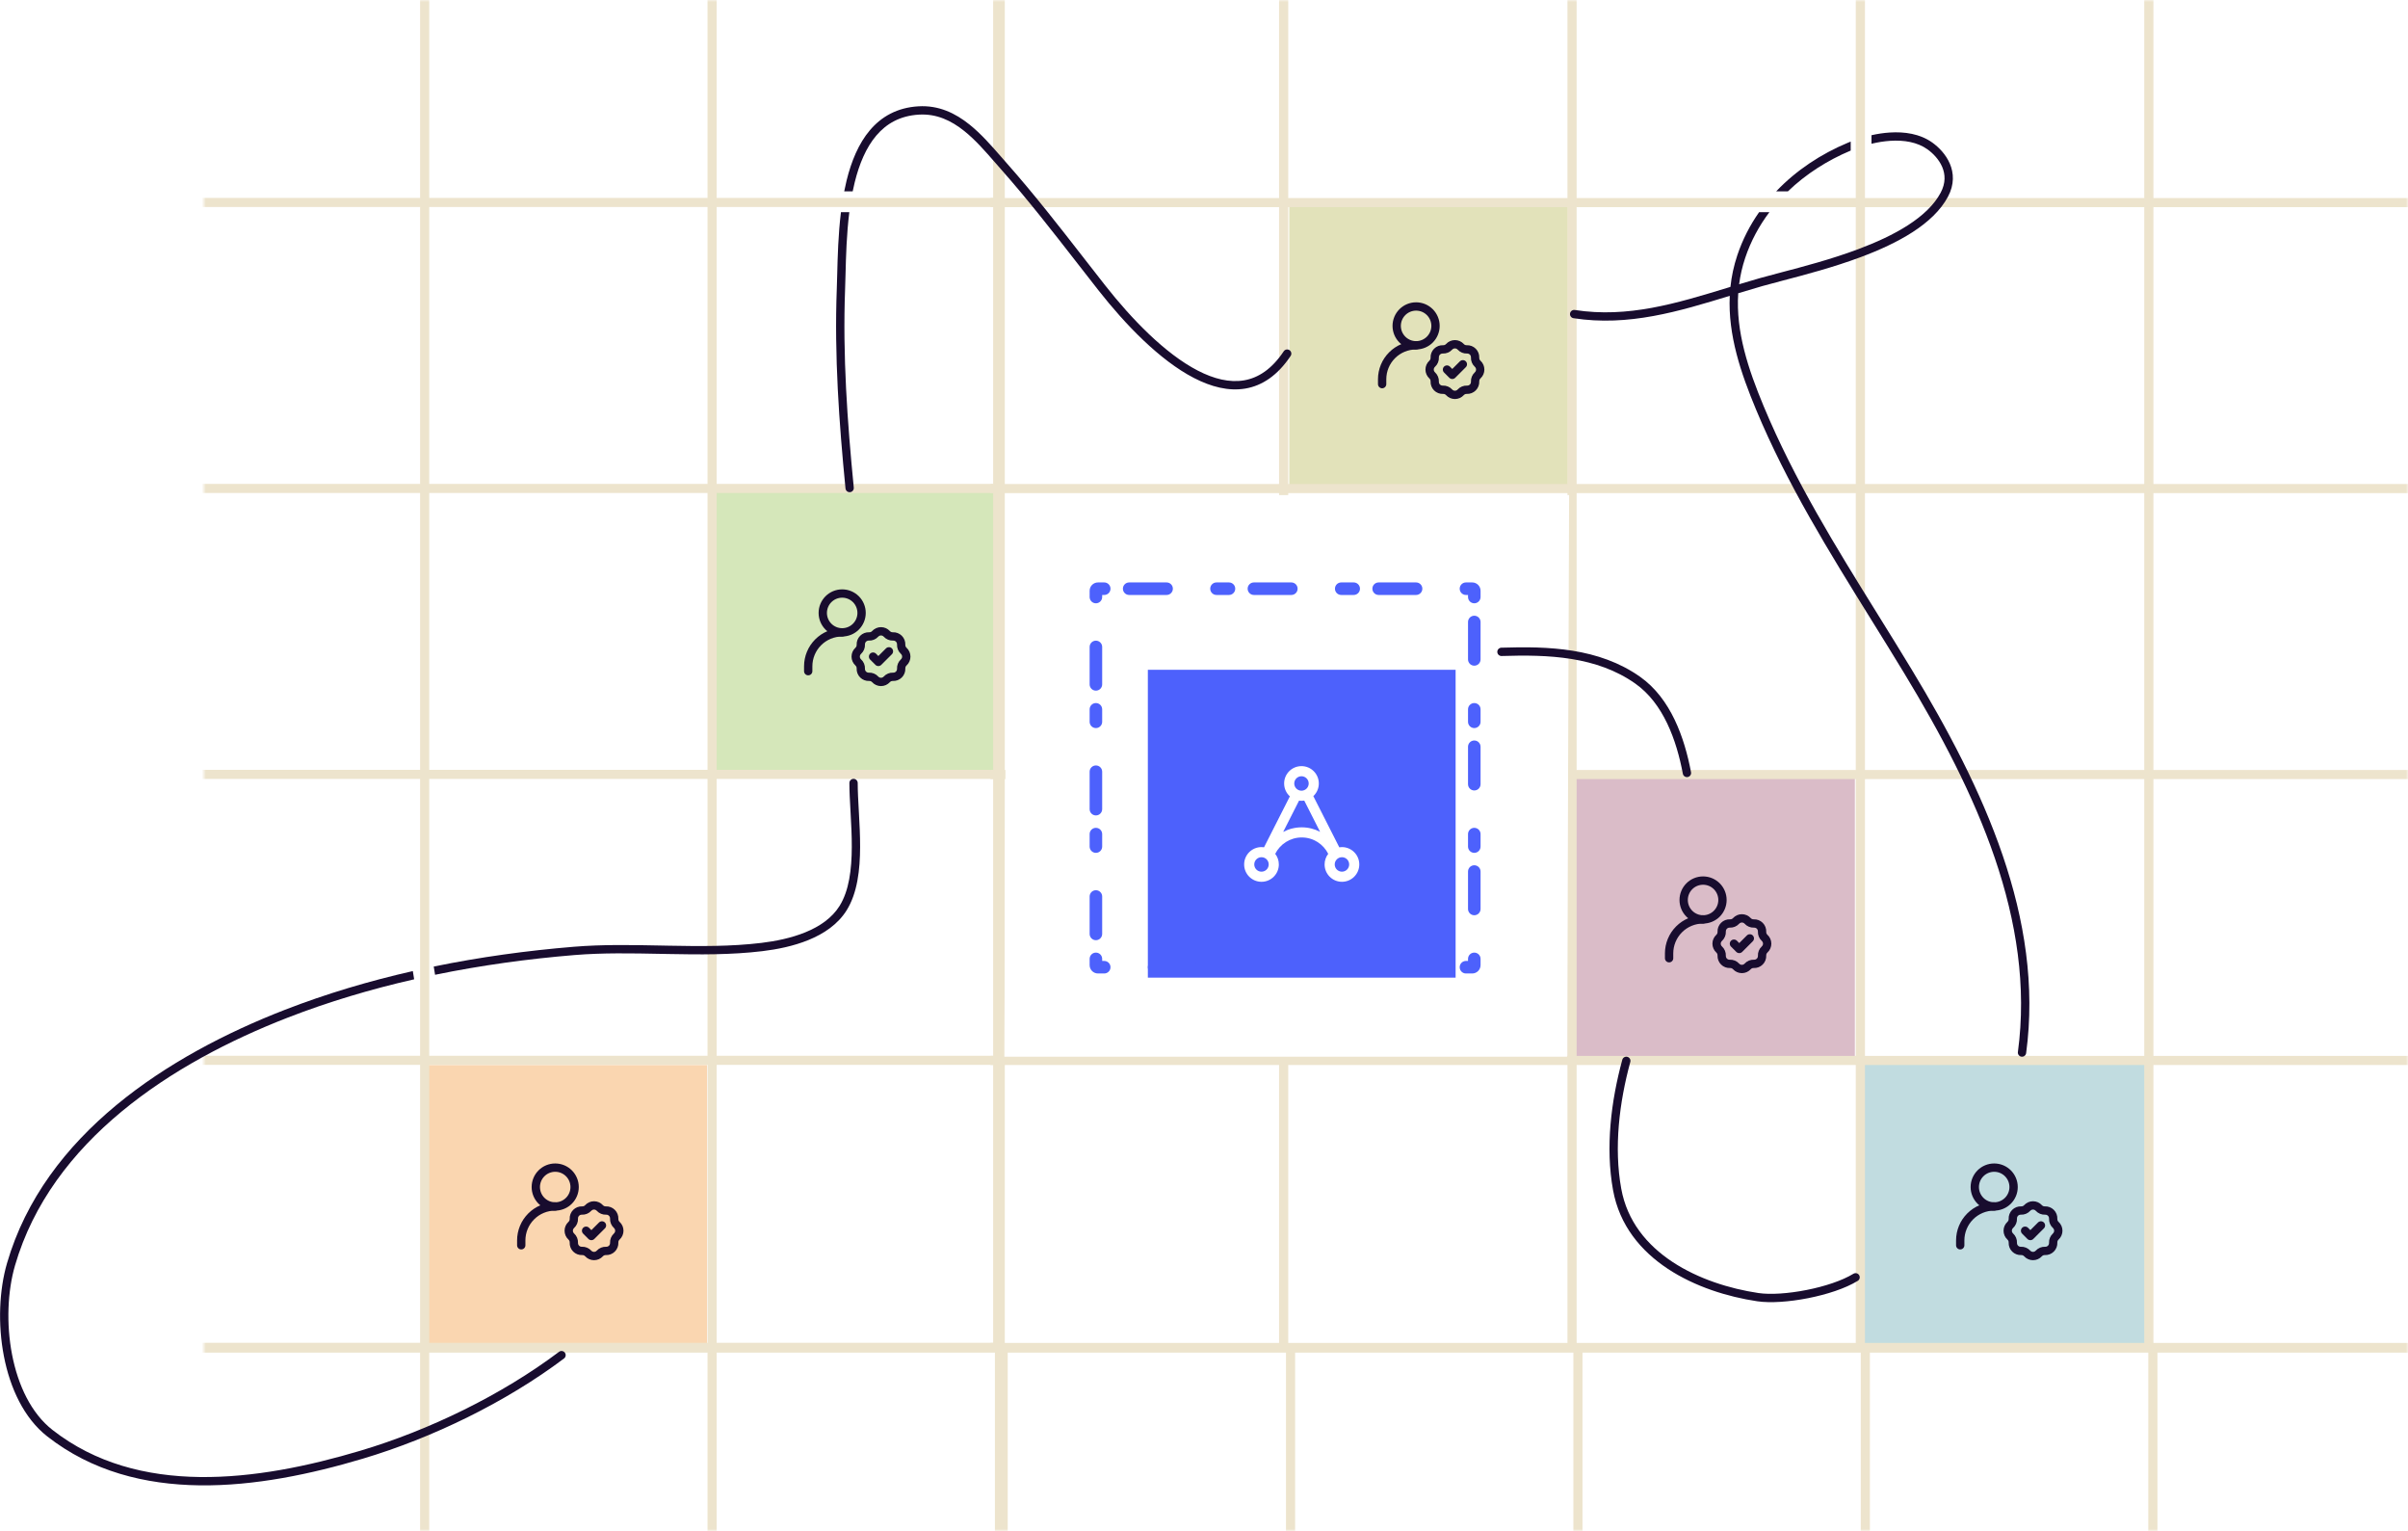 <svg width="579" height="368" viewBox="0 0 579 368" fill="none" xmlns="http://www.w3.org/2000/svg">
<rect x="172" y="118" width="68" height="68" fill="#D5E7BA"/>
<rect x="310" y="48" width="67" height="70" fill="#E2E2BA"/>
<rect x="448" y="255" width="69" height="69" fill="#C1DCE0"/>
<rect x="377" y="187" width="69" height="68" fill="#DABCC8"/>
<rect x="103" y="256" width="67" height="67" fill="#FAD6B0"/>
<mask id="mask0_2172_73083" style="mask-type:alpha" maskUnits="userSpaceOnUse" x="49" y="0" width="530" height="368">
<rect x="579" width="368" height="530" rx="6" transform="rotate(90 579 0)" fill="#E0F0EE"/>
</mask>
<g mask="url(#mask0_2172_73083)">
<rect x="240.11" y="873.796" width="549.872" height="2.198" transform="rotate(-90 240.11 873.796)" fill="#EDE4CD"/>
<rect x="309.212" y="873.796" width="549.872" height="2.198" transform="rotate(-90 309.212 873.796)" fill="#EDE4CD"/>
<rect x="378.313" y="873.796" width="549.872" height="2.198" transform="rotate(-90 378.313 873.796)" fill="#EDE4CD"/>
<rect x="447.415" y="873.796" width="549.872" height="2.198" transform="rotate(-90 447.415 873.796)" fill="#EDE4CD"/>
<rect x="516.552" y="873.796" width="549.872" height="2.198" transform="rotate(-90 516.552 873.796)" fill="#EDE4CD"/>
<rect x="240.11" y="322.949" width="553.849" height="2.186" fill="#EDE4CD"/>
<rect x="307.549" y="323.527" width="549.872" height="2.205" transform="rotate(-90 307.549 323.527)" fill="#EDE4CD"/>
<rect x="376.893" y="323.527" width="549.872" height="2.205" transform="rotate(-90 376.893 323.527)" fill="#EDE4CD"/>
<rect x="446.22" y="323.519" width="549.872" height="2.205" transform="rotate(-90 446.22 323.519)" fill="#EDE4CD"/>
<rect x="515.582" y="323.519" width="549.872" height="2.205" transform="rotate(-90 515.582 323.519)" fill="#EDE4CD"/>
<rect x="238.176" y="47.603" width="555.734" height="2.186" fill="#EDE4CD"/>
<rect x="238.176" y="116.345" width="555.734" height="2.186" fill="#EDE4CD"/>
<rect x="238.176" y="185.082" width="555.734" height="2.186" fill="#EDE4CD"/>
<rect x="238.176" y="253.81" width="555.734" height="2.186" fill="#EDE4CD"/>
<path d="M238.176 322.803L795.137 322.804L795.137 324.198L238.176 324.198L238.176 322.803Z" fill="#EDE4CD"/>
<rect x="101.011" y="873.796" width="549.872" height="2.198" transform="rotate(-90 101.011 873.796)" fill="#EDE4CD"/>
<rect x="170.122" y="873.792" width="549.872" height="2.198" transform="rotate(-90 170.122 873.792)" fill="#EDE4CD"/>
<rect x="239.223" y="873.796" width="549.872" height="2.198" transform="rotate(-90 239.223 873.796)" fill="#EDE4CD"/>
<rect x="-313.643" y="322.949" width="553.849" height="2.186" fill="#EDE4CD"/>
<rect x="101.011" y="323.502" width="549.872" height="2.198" transform="rotate(-90 101.011 323.502)" fill="#EDE4CD"/>
<rect x="170.122" y="323.493" width="549.872" height="2.198" transform="rotate(-90 170.122 323.493)" fill="#EDE4CD"/>
<rect x="238.8" y="324.164" width="550.836" height="2.804" transform="rotate(-90 238.8 324.164)" fill="#EDE4CD"/>
<rect x="-313.643" y="47.572" width="553.849" height="2.186" fill="#EDE4CD"/>
<rect x="-313.643" y="116.313" width="553.849" height="2.186" fill="#EDE4CD"/>
<rect x="-313.643" y="185.05" width="553.849" height="2.186" fill="#EDE4CD"/>
<rect x="-313.643" y="253.778" width="553.849" height="2.186" fill="#EDE4CD"/>
<path d="M-313.643 322.771L241.428 322.772L241.428 324.166L-313.643 324.166L-313.643 322.771Z" fill="#EDE4CD"/>
</g>
<path d="M242 119.005L377.291 119.004L376.791 254.004L241.5 254.004L242 119.005Z" fill="white"/>
<path d="M125.333 299.333V298.167C125.333 296.001 126.194 293.924 127.725 292.392C129.257 290.86 131.334 290 133.5 290V290" stroke="#180C2E" stroke-width="2" stroke-linecap="round" stroke-linejoin="round"/>
<path d="M141.438 290.365C141.615 290.171 141.83 290.016 142.071 289.91C142.311 289.804 142.571 289.749 142.833 289.749C143.096 289.749 143.356 289.804 143.596 289.91C143.836 290.016 144.052 290.171 144.229 290.365V290.365C144.608 290.782 145.15 291.007 145.713 290.98C145.975 290.968 146.237 291.011 146.482 291.105C146.727 291.2 146.95 291.345 147.136 291.531C147.322 291.717 147.467 291.939 147.561 292.184C147.656 292.43 147.699 292.692 147.687 292.954V292.954C147.66 293.515 147.885 294.059 148.3 294.438C149.123 295.187 149.123 296.48 148.3 297.229C147.885 297.608 147.66 298.151 147.687 298.713C147.699 298.975 147.656 299.238 147.561 299.483C147.467 299.728 147.322 299.95 147.136 300.136C146.95 300.322 146.727 300.467 146.482 300.562C146.237 300.657 145.975 300.699 145.713 300.687V300.687C145.435 300.674 145.159 300.722 144.902 300.828C144.646 300.934 144.416 301.095 144.229 301.301C144.052 301.495 143.836 301.65 143.596 301.756C143.356 301.862 143.096 301.917 142.833 301.917C142.571 301.917 142.311 301.862 142.071 301.756C141.83 301.65 141.615 301.495 141.438 301.301V301.301C141.251 301.095 141.021 300.934 140.764 300.828C140.508 300.722 140.231 300.674 139.954 300.687V300.687C139.691 300.699 139.429 300.657 139.184 300.562C138.939 300.467 138.717 300.322 138.531 300.136C138.345 299.95 138.2 299.728 138.105 299.483C138.01 299.238 137.968 298.975 137.98 298.713V298.713C137.993 298.435 137.945 298.159 137.838 297.902C137.732 297.646 137.57 297.416 137.365 297.229V297.229C137.171 297.052 137.016 296.836 136.91 296.596C136.804 296.356 136.749 296.096 136.749 295.834C136.749 295.571 136.804 295.311 136.91 295.071C137.016 294.831 137.171 294.615 137.365 294.438V294.438C137.782 294.059 138.007 293.517 137.98 292.954C137.968 292.692 138.01 292.43 138.105 292.184C138.2 291.939 138.345 291.717 138.531 291.531C138.717 291.345 138.939 291.2 139.184 291.105C139.429 291.011 139.691 290.968 139.954 290.98V290.98C140.515 291.007 141.059 290.782 141.438 290.365V290.365Z" stroke="#180C2E" stroke-width="2"/>
<path d="M140.925 295.833L142.196 297.105L144.742 294.562M133.5 290C134.738 290 135.925 289.508 136.8 288.633C137.675 287.758 138.167 286.571 138.167 285.333C138.167 284.095 137.675 282.909 136.8 282.033C135.925 281.158 134.738 280.667 133.5 280.667C132.262 280.667 131.075 281.158 130.2 282.033C129.325 282.909 128.833 284.095 128.833 285.333C128.833 286.571 129.325 287.758 130.2 288.633C131.075 289.508 132.262 290 133.5 290V290Z" stroke="#180C2E" stroke-width="2" stroke-linecap="round" stroke-linejoin="round"/>
<path d="M194.333 161.333V160.167C194.333 158.001 195.194 155.924 196.725 154.392C198.257 152.86 200.334 152 202.5 152V152" stroke="#180C2E" stroke-width="2" stroke-linecap="round" stroke-linejoin="round"/>
<path d="M210.438 152.365C210.615 152.171 210.83 152.016 211.071 151.91C211.311 151.804 211.571 151.749 211.833 151.749C212.096 151.749 212.356 151.804 212.596 151.91C212.836 152.016 213.052 152.171 213.229 152.365V152.365C213.608 152.782 214.15 153.007 214.713 152.98C214.975 152.968 215.237 153.011 215.482 153.105C215.727 153.2 215.95 153.345 216.136 153.531C216.322 153.717 216.467 153.939 216.561 154.184C216.656 154.43 216.699 154.692 216.687 154.954V154.954C216.66 155.515 216.885 156.059 217.3 156.438C218.123 157.187 218.123 158.48 217.3 159.229C216.885 159.608 216.66 160.151 216.687 160.713C216.699 160.975 216.656 161.238 216.561 161.483C216.467 161.728 216.322 161.95 216.136 162.136C215.95 162.322 215.727 162.467 215.482 162.562C215.237 162.657 214.975 162.699 214.713 162.687V162.687C214.435 162.674 214.159 162.722 213.902 162.828C213.646 162.934 213.416 163.095 213.229 163.301C213.052 163.495 212.836 163.65 212.596 163.756C212.356 163.862 212.096 163.917 211.833 163.917C211.571 163.917 211.311 163.862 211.071 163.756C210.83 163.65 210.615 163.495 210.438 163.301V163.301C210.251 163.095 210.021 162.934 209.764 162.828C209.508 162.722 209.231 162.674 208.954 162.687V162.687C208.691 162.699 208.429 162.657 208.184 162.562C207.939 162.467 207.717 162.322 207.531 162.136C207.345 161.95 207.2 161.728 207.105 161.483C207.01 161.238 206.968 160.975 206.98 160.713V160.713C206.993 160.435 206.945 160.159 206.838 159.902C206.732 159.646 206.57 159.416 206.365 159.229V159.229C206.171 159.052 206.016 158.836 205.91 158.596C205.804 158.356 205.749 158.096 205.749 157.834C205.749 157.571 205.804 157.311 205.91 157.071C206.016 156.831 206.171 156.615 206.365 156.438V156.438C206.782 156.059 207.007 155.517 206.98 154.954C206.968 154.692 207.01 154.43 207.105 154.184C207.2 153.939 207.345 153.717 207.531 153.531C207.717 153.345 207.939 153.2 208.184 153.105C208.429 153.011 208.691 152.968 208.954 152.98V152.98C209.515 153.007 210.059 152.782 210.438 152.365V152.365Z" stroke="#180C2E" stroke-width="2"/>
<path d="M209.925 157.833L211.196 159.105L213.742 156.562M202.5 152C203.738 152 204.925 151.508 205.8 150.633C206.675 149.758 207.167 148.571 207.167 147.333C207.167 146.095 206.675 144.909 205.8 144.033C204.925 143.158 203.738 142.667 202.5 142.667C201.262 142.667 200.075 143.158 199.2 144.033C198.325 144.909 197.833 146.095 197.833 147.333C197.833 148.571 198.325 149.758 199.2 150.633C200.075 151.508 201.262 152 202.5 152V152Z" stroke="#180C2E" stroke-width="2" stroke-linecap="round" stroke-linejoin="round"/>
<path d="M332.333 92.333V91.167C332.333 89.001 333.194 86.924 334.725 85.392C336.257 83.86 338.334 83 340.5 83V83" stroke="#180C2E" stroke-width="2" stroke-linecap="round" stroke-linejoin="round"/>
<path d="M348.438 83.365C348.615 83.171 348.83 83.016 349.071 82.91C349.311 82.804 349.571 82.749 349.833 82.749C350.096 82.749 350.356 82.804 350.596 82.91C350.836 83.016 351.052 83.171 351.229 83.365V83.365C351.608 83.782 352.15 84.007 352.713 83.98C352.975 83.968 353.237 84.01 353.482 84.105C353.727 84.2 353.95 84.345 354.136 84.531C354.322 84.717 354.467 84.939 354.561 85.184C354.656 85.43 354.699 85.692 354.687 85.954V85.954C354.66 86.515 354.885 87.059 355.3 87.438C356.123 88.187 356.123 89.48 355.3 90.229C354.885 90.608 354.66 91.15 354.687 91.713C354.699 91.975 354.656 92.237 354.561 92.483C354.467 92.728 354.322 92.95 354.136 93.136C353.95 93.322 353.727 93.467 353.482 93.562C353.237 93.656 352.975 93.699 352.713 93.687V93.687C352.435 93.674 352.159 93.722 351.902 93.828C351.646 93.934 351.416 94.095 351.229 94.3C351.052 94.495 350.836 94.65 350.596 94.756C350.356 94.862 350.096 94.917 349.833 94.917C349.571 94.917 349.311 94.862 349.071 94.756C348.83 94.65 348.615 94.495 348.438 94.3V94.3C348.251 94.095 348.021 93.934 347.764 93.828C347.508 93.722 347.231 93.674 346.954 93.687V93.687C346.691 93.699 346.429 93.656 346.184 93.562C345.939 93.467 345.717 93.322 345.531 93.136C345.345 92.95 345.2 92.728 345.105 92.483C345.01 92.237 344.968 91.975 344.98 91.713V91.713C344.993 91.436 344.945 91.159 344.838 90.902C344.732 90.646 344.57 90.416 344.365 90.229V90.229C344.171 90.052 344.016 89.837 343.91 89.596C343.804 89.356 343.749 89.096 343.749 88.834C343.749 88.571 343.804 88.311 343.91 88.071C344.016 87.831 344.171 87.615 344.365 87.438V87.438C344.782 87.059 345.007 86.516 344.98 85.954C344.968 85.692 345.01 85.43 345.105 85.184C345.2 84.939 345.345 84.717 345.531 84.531C345.717 84.345 345.939 84.2 346.184 84.105C346.429 84.01 346.691 83.968 346.954 83.98V83.98C347.515 84.007 348.059 83.782 348.438 83.365V83.365Z" stroke="#180C2E" stroke-width="2"/>
<path d="M347.925 88.833L349.196 90.105L351.742 87.561M340.5 83C341.738 83 342.925 82.508 343.8 81.633C344.675 80.758 345.167 79.571 345.167 78.333C345.167 77.096 344.675 75.909 343.8 75.033C342.925 74.158 341.738 73.666 340.5 73.666C339.262 73.666 338.075 74.158 337.2 75.033C336.325 75.909 335.833 77.096 335.833 78.333C335.833 79.571 336.325 80.758 337.2 81.633C338.075 82.508 339.262 83 340.5 83V83Z" stroke="#180C2E" stroke-width="2" stroke-linecap="round" stroke-linejoin="round"/>
<path d="M401.333 230.333V229.167C401.333 227.001 402.194 224.924 403.725 223.392C405.257 221.86 407.334 221 409.5 221V221" stroke="#180C2E" stroke-width="2" stroke-linecap="round" stroke-linejoin="round"/>
<path d="M417.438 221.365C417.615 221.171 417.83 221.016 418.071 220.91C418.311 220.804 418.571 220.749 418.833 220.749C419.096 220.749 419.356 220.804 419.596 220.91C419.836 221.016 420.052 221.171 420.229 221.365V221.365C420.608 221.782 421.15 222.007 421.713 221.98C421.975 221.968 422.237 222.011 422.482 222.105C422.727 222.2 422.95 222.345 423.136 222.531C423.322 222.717 423.467 222.939 423.561 223.184C423.656 223.43 423.699 223.692 423.687 223.954V223.954C423.66 224.515 423.885 225.059 424.3 225.438C425.123 226.187 425.123 227.48 424.3 228.229C423.885 228.608 423.66 229.151 423.687 229.713C423.699 229.975 423.656 230.238 423.561 230.483C423.467 230.728 423.322 230.95 423.136 231.136C422.95 231.322 422.727 231.467 422.482 231.562C422.237 231.657 421.975 231.699 421.713 231.687V231.687C421.435 231.674 421.159 231.722 420.902 231.828C420.646 231.934 420.416 232.095 420.229 232.301C420.052 232.495 419.836 232.65 419.596 232.756C419.356 232.862 419.096 232.917 418.833 232.917C418.571 232.917 418.311 232.862 418.071 232.756C417.83 232.65 417.615 232.495 417.438 232.301V232.301C417.251 232.095 417.021 231.934 416.764 231.828C416.508 231.722 416.231 231.674 415.954 231.687V231.687C415.691 231.699 415.429 231.657 415.184 231.562C414.939 231.467 414.717 231.322 414.531 231.136C414.345 230.95 414.2 230.728 414.105 230.483C414.01 230.238 413.968 229.975 413.98 229.713V229.713C413.993 229.435 413.945 229.159 413.838 228.902C413.732 228.646 413.57 228.416 413.365 228.229V228.229C413.171 228.052 413.016 227.836 412.91 227.596C412.804 227.356 412.749 227.096 412.749 226.834C412.749 226.571 412.804 226.311 412.91 226.071C413.016 225.831 413.171 225.615 413.365 225.438V225.438C413.782 225.059 414.007 224.517 413.98 223.954C413.968 223.692 414.01 223.43 414.105 223.184C414.2 222.939 414.345 222.717 414.531 222.531C414.717 222.345 414.939 222.2 415.184 222.105C415.429 222.011 415.691 221.968 415.954 221.98V221.98C416.515 222.007 417.059 221.782 417.438 221.365V221.365Z" stroke="#180C2E" stroke-width="2"/>
<path d="M416.925 226.833L418.196 228.105L420.742 225.562M409.5 221C410.738 221 411.925 220.508 412.8 219.633C413.675 218.758 414.167 217.571 414.167 216.333C414.167 215.095 413.675 213.909 412.8 213.033C411.925 212.158 410.738 211.667 409.5 211.667C408.262 211.667 407.075 212.158 406.2 213.033C405.325 213.909 404.833 215.095 404.833 216.333C404.833 217.571 405.325 218.758 406.2 219.633C407.075 220.508 408.262 221 409.5 221V221Z" stroke="#180C2E" stroke-width="2" stroke-linecap="round" stroke-linejoin="round"/>
<path d="M471.333 299.333V298.167C471.333 296.001 472.194 293.924 473.725 292.392C475.257 290.86 477.334 290 479.5 290V290" stroke="#180C2E" stroke-width="2" stroke-linecap="round" stroke-linejoin="round"/>
<path d="M487.438 290.365C487.615 290.171 487.83 290.016 488.071 289.91C488.311 289.804 488.571 289.749 488.833 289.749C489.096 289.749 489.356 289.804 489.596 289.91C489.836 290.016 490.052 290.171 490.229 290.365V290.365C490.608 290.782 491.15 291.007 491.713 290.98C491.975 290.968 492.237 291.011 492.482 291.105C492.727 291.2 492.95 291.345 493.136 291.531C493.322 291.717 493.467 291.939 493.561 292.184C493.656 292.43 493.699 292.692 493.687 292.954V292.954C493.66 293.515 493.885 294.059 494.3 294.438C495.123 295.187 495.123 296.48 494.3 297.229C493.885 297.608 493.66 298.151 493.687 298.713C493.699 298.975 493.656 299.238 493.561 299.483C493.467 299.728 493.322 299.95 493.136 300.136C492.95 300.322 492.727 300.467 492.482 300.562C492.237 300.657 491.975 300.699 491.713 300.687V300.687C491.435 300.674 491.159 300.722 490.902 300.828C490.646 300.934 490.416 301.095 490.229 301.301C490.052 301.495 489.836 301.65 489.596 301.756C489.356 301.862 489.096 301.917 488.833 301.917C488.571 301.917 488.311 301.862 488.071 301.756C487.83 301.65 487.615 301.495 487.438 301.301V301.301C487.251 301.095 487.021 300.934 486.764 300.828C486.508 300.722 486.231 300.674 485.954 300.687V300.687C485.691 300.699 485.429 300.657 485.184 300.562C484.939 300.467 484.717 300.322 484.531 300.136C484.345 299.95 484.2 299.728 484.105 299.483C484.01 299.238 483.968 298.975 483.98 298.713V298.713C483.993 298.435 483.945 298.159 483.838 297.902C483.732 297.646 483.57 297.416 483.365 297.229V297.229C483.171 297.052 483.016 296.836 482.91 296.596C482.804 296.356 482.749 296.096 482.749 295.834C482.749 295.571 482.804 295.311 482.91 295.071C483.016 294.831 483.171 294.615 483.365 294.438V294.438C483.782 294.059 484.007 293.517 483.98 292.954C483.968 292.692 484.01 292.43 484.105 292.184C484.2 291.939 484.345 291.717 484.531 291.531C484.717 291.345 484.939 291.2 485.184 291.105C485.429 291.011 485.691 290.968 485.954 290.98V290.98C486.515 291.007 487.059 290.782 487.438 290.365V290.365Z" stroke="#180C2E" stroke-width="2"/>
<path d="M486.925 295.833L488.196 297.105L490.742 294.562M479.5 290C480.738 290 481.925 289.508 482.8 288.633C483.675 287.758 484.167 286.571 484.167 285.333C484.167 284.095 483.675 282.909 482.8 282.033C481.925 281.158 480.738 280.667 479.5 280.667C478.262 280.667 477.075 281.158 476.2 282.033C475.325 282.909 474.833 284.095 474.833 285.333C474.833 286.571 475.325 287.758 476.2 288.633C477.075 289.508 478.262 290 479.5 290V290Z" stroke="#180C2E" stroke-width="2" stroke-linecap="round" stroke-linejoin="round"/>
<g filter="url(#filter0_d_2172_73083)">
<path d="M272 149H346V223H272V149Z" fill="#4D61FC"/>
<path fill-rule="evenodd" clip-rule="evenodd" d="M310.675 176.327C310.675 177.286 309.897 178.064 308.937 178.064C307.978 178.064 307.2 177.286 307.2 176.327C307.2 175.367 307.978 174.589 308.937 174.589C309.897 174.589 310.675 175.367 310.675 176.327ZM309.605 180.444C309.388 180.479 309.165 180.497 308.937 180.497C308.738 180.497 308.543 180.483 308.351 180.456L304.538 187.971C305.869 187.268 307.387 186.869 308.997 186.869C310.59 186.869 312.092 187.259 313.413 187.949L309.605 180.444ZM315.37 193.238C314.824 193.943 314.499 194.828 314.499 195.789C314.499 198.092 316.366 199.96 318.67 199.96C320.973 199.96 322.84 198.092 322.84 195.789C322.84 193.486 320.973 191.619 318.67 191.619C318.452 191.619 318.237 191.635 318.028 191.668L311.789 179.37C312.601 178.609 313.108 177.527 313.108 176.327C313.108 174.023 311.241 172.156 308.937 172.156C306.634 172.156 304.767 174.023 304.767 176.327C304.767 177.557 305.299 178.662 306.146 179.425L299.937 191.663C299.736 191.634 299.531 191.619 299.323 191.619C297.02 191.619 295.152 193.486 295.152 195.789C295.152 198.092 297.02 199.96 299.323 199.96C301.626 199.96 303.493 198.092 303.493 195.789C303.493 194.829 303.169 193.944 302.623 193.239C303.793 190.905 306.208 189.302 308.997 189.302C311.786 189.302 314.2 190.904 315.37 193.238ZM299.323 197.527C300.283 197.527 301.061 196.749 301.061 195.789C301.061 194.829 300.283 194.051 299.323 194.051C298.363 194.051 297.585 194.829 297.585 195.789C297.585 196.749 298.363 197.527 299.323 197.527ZM320.407 195.789C320.407 196.749 319.629 197.527 318.67 197.527C317.71 197.527 316.932 196.749 316.932 195.789C316.932 194.829 317.71 194.051 318.67 194.051C319.629 194.051 320.407 194.829 320.407 195.789Z" fill="white"/>
</g>
<path fill-rule="evenodd" clip-rule="evenodd" d="M265.016 143.016H265.51C266.343 143.016 267.018 142.341 267.018 141.508C267.018 140.675 266.343 140 265.51 140H264.011C262.9 140 262 140.9 262 142.011V143.51C262 144.343 262.675 145.018 263.508 145.018C264.341 145.018 265.016 144.343 265.016 143.51V143.016ZM270.001 141.508C270.001 140.675 270.676 140 271.509 140H280.507C281.34 140 282.015 140.675 282.015 141.508C282.015 142.341 281.34 143.016 280.507 143.016H271.509C270.676 143.016 270.001 142.341 270.001 141.508ZM290.996 141.508C290.996 140.675 291.671 140 292.504 140H295.503C296.336 140 297.011 140.675 297.011 141.508C297.011 142.341 296.336 143.016 295.503 143.016H292.504C291.671 143.016 290.996 142.341 290.996 141.508ZM299.994 141.508C299.994 140.675 300.669 140 301.502 140H310.5C311.333 140 312.008 140.675 312.008 141.508C312.008 142.341 311.333 143.016 310.5 143.016H301.502C300.669 143.016 299.994 142.341 299.994 141.508ZM320.989 141.508C320.989 140.675 321.664 140 322.497 140H325.496C326.329 140 327.004 140.675 327.004 141.508C327.004 142.341 326.329 143.016 325.496 143.016H322.497C321.664 143.016 320.989 142.341 320.989 141.508ZM329.987 141.508C329.987 140.675 330.662 140 331.495 140H340.493C341.325 140 342.001 140.675 342.001 141.508C342.001 142.341 341.325 143.016 340.493 143.016H331.495C330.662 143.016 329.987 142.341 329.987 141.508ZM350.982 141.508C350.982 140.675 351.657 140 352.49 140H353.989C355.1 140 356 140.9 356 142.011V143.51C356 144.343 355.325 145.018 354.492 145.018C353.659 145.018 352.984 144.343 352.984 143.51V143.016H352.49C351.657 143.016 350.982 142.341 350.982 141.508ZM354.492 148.001C355.325 148.001 356 148.676 356 149.509V158.507C356 159.34 355.325 160.015 354.492 160.015C353.659 160.015 352.984 159.34 352.984 158.507V149.509C352.984 148.676 353.659 148.001 354.492 148.001ZM263.508 153.999C264.341 153.999 265.016 154.675 265.016 155.507V164.505C265.016 165.338 264.341 166.013 263.508 166.013C262.675 166.013 262 165.338 262 164.505V155.507C262 154.675 262.675 153.999 263.508 153.999ZM263.508 168.996C264.341 168.996 265.016 169.671 265.016 170.504V173.503C265.016 174.336 264.341 175.011 263.508 175.011C262.675 175.011 262 174.336 262 173.503V170.504C262 169.671 262.675 168.996 263.508 168.996ZM354.492 168.996C355.325 168.996 356 169.671 356 170.504V173.503C356 174.336 355.325 175.011 354.492 175.011C353.659 175.011 352.984 174.336 352.984 173.503V170.504C352.984 169.671 353.659 168.996 354.492 168.996ZM354.492 177.994C355.325 177.994 356 178.669 356 179.502V188.5C356 189.333 355.325 190.008 354.492 190.008C353.659 190.008 352.984 189.333 352.984 188.5V179.502C352.984 178.669 353.659 177.994 354.492 177.994ZM263.508 183.992C264.341 183.992 265.016 184.667 265.016 185.5V194.498C265.016 195.331 264.341 196.006 263.508 196.006C262.675 196.006 262 195.331 262 194.498V185.5C262 184.667 262.675 183.992 263.508 183.992ZM263.508 198.989C264.341 198.989 265.016 199.664 265.016 200.497V203.496C265.016 204.329 264.341 205.004 263.508 205.004C262.675 205.004 262 204.329 262 203.496V200.497C262 199.664 262.675 198.989 263.508 198.989ZM354.492 198.989C355.325 198.989 356 199.664 356 200.497V203.496C356 204.329 355.325 205.004 354.492 205.004C353.659 205.004 352.984 204.329 352.984 203.496V200.497C352.984 199.664 353.659 198.989 354.492 198.989ZM354.492 207.987C355.325 207.987 356 208.662 356 209.495V218.493C356 219.325 355.325 220.001 354.492 220.001C353.659 220.001 352.984 219.325 352.984 218.493V209.495C352.984 208.662 353.659 207.987 354.492 207.987ZM263.508 213.985C264.341 213.985 265.016 214.66 265.016 215.493V224.491C265.016 225.324 264.341 225.999 263.508 225.999C262.675 225.999 262 225.324 262 224.491V215.493C262 214.66 262.675 213.985 263.508 213.985ZM263.508 228.982C264.341 228.982 265.016 229.657 265.016 230.49V230.984H265.51C266.343 230.984 267.018 231.659 267.018 232.492C267.018 233.325 266.343 234 265.51 234H264.011C262.9 234 262 233.1 262 231.989V230.49C262 229.657 262.675 228.982 263.508 228.982ZM354.492 228.982C355.325 228.982 356 229.657 356 230.49V231.989C356 233.1 355.1 234 353.989 234H352.49C351.657 234 350.982 233.325 350.982 232.492C350.982 231.659 351.657 230.984 352.49 230.984H352.984V230.49C352.984 229.657 353.659 228.982 354.492 228.982ZM275.999 232.492C275.999 231.659 276.675 230.984 277.507 230.984H286.505C287.338 230.984 288.013 231.659 288.013 232.492C288.013 233.325 287.338 234 286.505 234H277.507C276.675 234 275.999 233.325 275.999 232.492ZM290.996 232.492C290.996 231.659 291.671 230.984 292.504 230.984H295.503C296.336 230.984 297.011 231.659 297.011 232.492C297.011 233.325 296.336 234 295.503 234H292.504C291.671 234 290.996 233.325 290.996 232.492ZM305.992 232.492C305.992 231.659 306.667 230.984 307.5 230.984H316.498C317.331 230.984 318.006 231.659 318.006 232.492C318.006 233.325 317.331 234 316.498 234H307.5C306.667 234 305.992 233.325 305.992 232.492ZM320.989 232.492C320.989 231.659 321.664 230.984 322.497 230.984H325.496C326.329 230.984 327.004 231.659 327.004 232.492C327.004 233.325 326.329 234 325.496 234H322.497C321.664 234 320.989 233.325 320.989 232.492ZM335.985 232.492C335.985 231.659 336.66 230.984 337.493 230.984H346.491C347.324 230.984 347.999 231.659 347.999 232.492C347.999 233.325 347.324 234 346.491 234H337.493C336.66 234 335.985 233.325 335.985 232.492Z" fill="#4D61FC"/>
<path d="M446.171 307.032C440.492 310.527 428.732 312.702 422.672 311.801C408.613 309.71 391.797 302.165 388.84 285.903C387.009 275.834 388.364 264.822 391.042 255" stroke="#180C2E" stroke-width="2" stroke-linecap="round"/>
<path d="M405.622 185.8C404.071 177.603 400.845 168.48 393.784 163.501C384.174 156.724 372.291 156.323 361.023 156.687" stroke="#180C2E" stroke-width="2" stroke-linecap="round"/>
<path fill-rule="evenodd" clip-rule="evenodd" d="M444.369 34.289C444.575 34.203 444.786 34.118 445 34.034V36.192C439.389 38.544 434.205 41.85 429.895 46H427.075C431.885 40.941 437.875 36.989 444.369 34.289ZM422.977 51C420.776 54.14 418.991 57.599 417.735 61.353C416.879 63.91 416.347 66.447 416.081 68.962L415.313 69.196C403.061 72.937 391.439 76.485 378.653 74.512C378.107 74.427 377.596 74.802 377.512 75.347C377.428 75.893 377.802 76.404 378.348 76.488C391.585 78.532 403.691 74.848 415.917 71.107C415.47 80.573 418.605 89.713 422.234 98.435C429.703 116.382 439.81 132.654 449.925 148.938C452.601 153.246 455.277 157.554 457.905 161.894C475.236 190.519 489.459 221.235 485.2 252.875C485.126 253.423 485.51 253.926 486.058 254C486.605 254.073 487.109 253.689 487.182 253.142C491.541 220.765 476.971 189.524 459.615 160.859C456.961 156.474 454.267 152.137 451.58 147.811L451.58 147.811L451.58 147.811C441.477 131.545 431.481 115.449 424.081 97.667C420.365 88.737 417.332 79.71 417.956 70.485C419.888 69.896 421.825 69.314 423.772 68.761C425.159 68.366 426.816 67.932 428.663 67.448L428.664 67.448L428.665 67.448C433.98 66.055 440.867 64.249 447.435 61.795C451.873 60.137 456.216 58.166 459.887 55.794C463.551 53.426 466.612 50.617 468.398 47.257C469.955 44.326 469.804 41.596 468.832 39.328C467.878 37.102 466.155 35.361 464.592 34.251C461.655 32.165 457.957 31.621 454.376 31.855C452.899 31.951 451.423 32.181 450 32.5V34.553C451.465 34.202 452.99 33.95 454.506 33.851C457.838 33.633 461.013 34.163 463.434 35.882C464.792 36.846 466.225 38.322 466.994 40.116C467.745 41.868 467.884 43.961 466.632 46.318C465.066 49.263 462.313 51.845 458.801 54.114C455.296 56.379 451.1 58.291 446.735 59.922C440.273 62.337 433.552 64.098 428.251 65.488C426.372 65.98 424.672 66.425 423.225 66.837C421.523 67.321 419.839 67.822 418.17 68.327C418.445 66.225 418.92 64.112 419.631 61.988C420.977 57.967 422.966 54.292 425.451 51H422.977Z" fill="#180C2E"/>
<path fill-rule="evenodd" clip-rule="evenodd" d="M206.235 188.211C206.235 187.659 205.788 187.211 205.235 187.211C204.683 187.211 204.235 187.659 204.235 188.211C204.235 190.267 204.365 192.582 204.5 194.988L204.531 195.541C204.678 198.159 204.82 200.885 204.811 203.577C204.794 208.999 204.159 214.095 201.872 217.76C200.061 220.663 197.102 222.685 193.682 224.087C190.266 225.488 186.469 226.239 183.097 226.646C175.742 227.534 168.257 227.462 160.692 227.317C160.101 227.306 159.509 227.294 158.917 227.282C151.952 227.144 144.923 227.005 137.968 227.577C126.767 228.499 115.455 230.042 104.293 232.335L104.613 234.311C115.712 232.027 126.972 230.489 138.132 229.57C144.981 229.007 151.91 229.144 158.894 229.282C159.48 229.294 160.067 229.306 160.654 229.317C168.213 229.461 175.826 229.538 183.336 228.631C186.802 228.213 190.795 227.433 194.441 225.937C198.083 224.444 201.457 222.203 203.569 218.819C206.171 214.649 206.794 209.063 206.811 203.583C206.82 200.825 206.674 198.045 206.528 195.43L206.498 194.891L206.498 194.89C206.362 192.467 206.235 190.208 206.235 188.211ZM99.584 235.399L99.263 233.421C88.769 235.803 78.443 238.869 68.504 242.729C40.425 253.634 10.697 272.678 1.688 303.636C-0.198 310.118 -0.546 318.328 0.936 325.988C2.416 333.635 5.751 340.887 11.38 345.288C32.835 362.063 62.314 358.069 87.27 350.62C103.946 345.642 121.612 337.086 135.621 326.54C136.062 326.207 136.151 325.58 135.819 325.139C135.487 324.698 134.86 324.61 134.418 324.942C120.617 335.332 103.169 343.787 86.698 348.703C61.781 356.141 33.216 359.823 12.612 343.712C7.506 339.72 4.33 332.996 2.9 325.608C1.473 318.232 1.818 310.346 3.608 304.195C12.345 274.171 41.297 255.441 69.228 244.593C79.029 240.787 89.219 237.757 99.584 235.399Z" fill="#180C2E"/>
<path fill-rule="evenodd" clip-rule="evenodd" d="M220.939 27.553C225.183 27.299 228.698 28.958 231.872 31.503C234.527 33.633 236.871 36.32 239.175 38.96L239.175 38.96C239.653 39.508 240.13 40.054 240.607 40.593C247.079 47.901 253.046 55.569 259.046 63.28C260.743 65.462 262.443 67.647 264.158 69.828C270.574 77.988 278.821 86.577 287.058 90.843C291.187 92.981 295.409 94.084 299.441 93.4C303.508 92.71 307.213 90.233 310.332 85.555C310.638 85.095 310.514 84.474 310.055 84.168C309.595 83.862 308.974 83.986 308.668 84.445C305.787 88.767 302.521 90.849 299.107 91.428C295.659 92.013 291.89 91.093 287.978 89.067C280.135 85.004 272.104 76.698 265.73 68.591C264.03 66.429 262.34 64.257 260.649 62.084L260.647 62.081C254.641 54.362 248.623 46.627 242.104 39.267C241.649 38.754 241.188 38.225 240.72 37.688C238.416 35.046 235.931 32.195 233.123 29.943C229.712 27.207 225.722 25.263 220.819 25.557C215.747 25.86 211.968 28.014 209.19 31.277C206.438 34.509 204.697 38.793 203.571 43.352C203.356 44.223 203.163 45.107 202.988 46H205.027C205.175 45.27 205.336 44.546 205.513 43.832C206.602 39.423 208.243 35.475 210.713 32.574C213.156 29.703 216.438 27.822 220.939 27.553ZM204.22 51H202.206C201.55 56.366 201.413 61.712 201.303 66.007C201.271 67.237 201.242 68.382 201.203 69.415C200.601 85.505 201.738 101.477 203.299 117.409C203.352 117.959 203.842 118.361 204.391 118.307C204.941 118.253 205.343 117.764 205.289 117.214C203.731 101.309 202.604 85.444 203.202 69.49C203.242 68.418 203.272 67.245 203.305 65.994C203.418 61.622 203.556 56.298 204.22 51Z" fill="#180C2E"/>
<defs>
<filter id="filter0_d_2172_73083" x="251" y="136" width="124" height="124" filterUnits="userSpaceOnUse" color-interpolation-filters="sRGB">
<feFlood flood-opacity="0" result="BackgroundImageFix"/>
<feColorMatrix in="SourceAlpha" type="matrix" values="0 0 0 0 0 0 0 0 0 0 0 0 0 0 0 0 0 0 127 0" result="hardAlpha"/>
<feOffset dx="4" dy="12"/>
<feGaussianBlur stdDeviation="12.5"/>
<feColorMatrix type="matrix" values="0 0 0 0 0.054 0 0 0 0 0.045 0 0 0 0 0.163 0 0 0 0.05 0"/>
<feBlend mode="normal" in2="BackgroundImageFix" result="effect1_dropShadow_2172_73083"/>
<feBlend mode="normal" in="SourceGraphic" in2="effect1_dropShadow_2172_73083" result="shape"/>
</filter>
</defs>
</svg>
